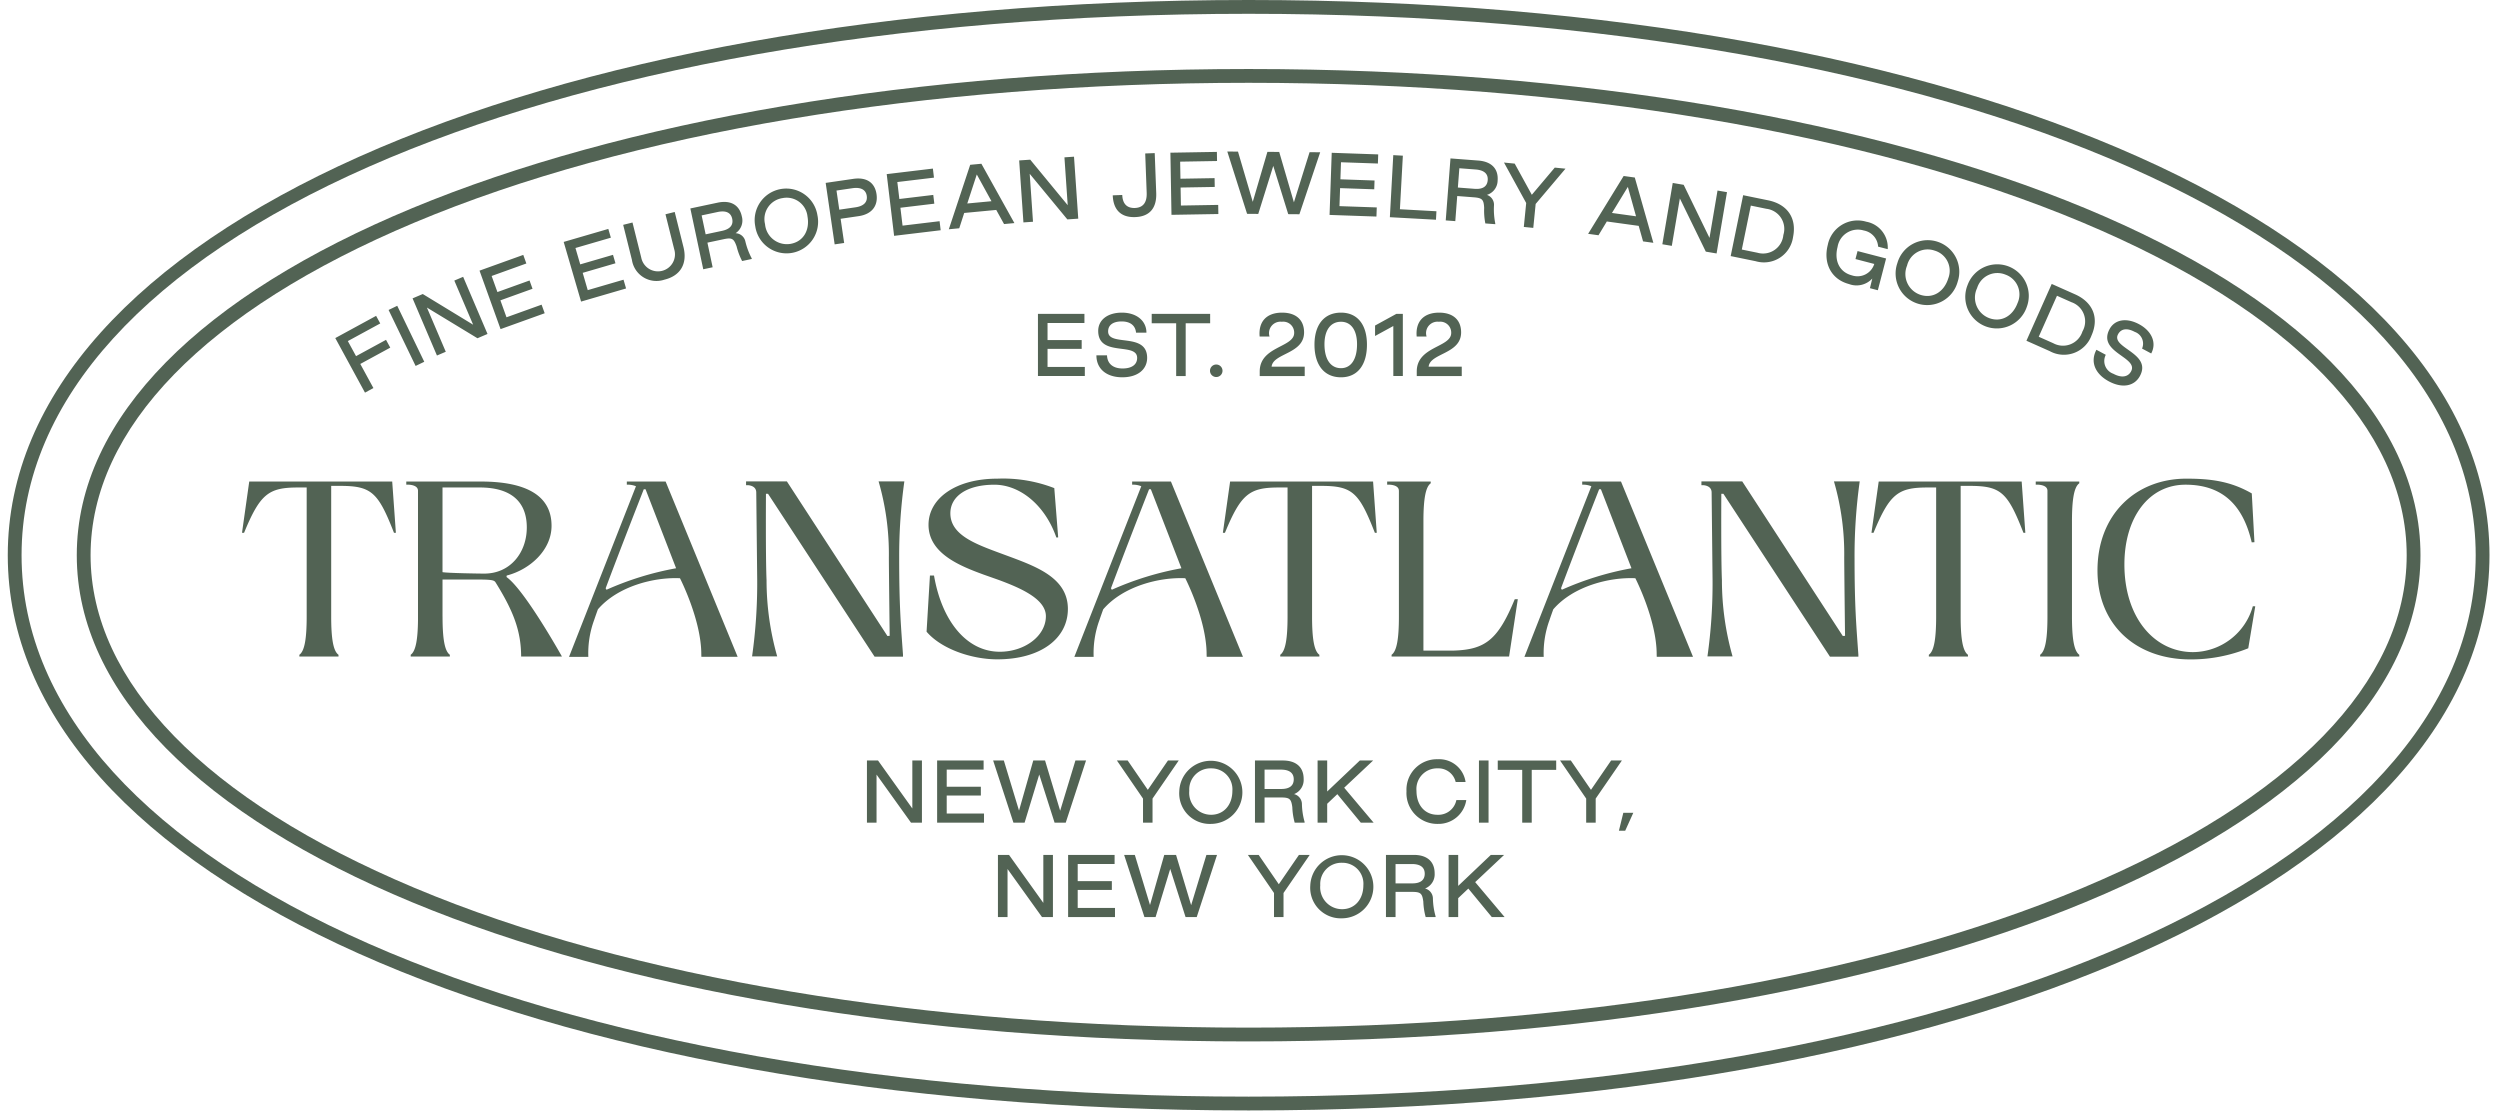 <svg xmlns="http://www.w3.org/2000/svg" width="180" height="80" viewBox="0 0 360 161"><path fill="#526354" d="M179.801 160.903C75.617 160.903 0 127.068 0 80.452S75.617 0 179.801 0s179.801 33.835 179.801 80.452-75.617 80.451-179.801 80.451zm0-158.903C76.776 2 2 34.994 2 80.452s74.776 78.451 177.801 78.451S357.603 125.91 357.603 80.452 282.826 2 179.801 2z"/><path fill="#526354" d="M179.801 150.903C82.999 150.903 10 120.616 10 80.452S82.999 10 179.801 10s169.802 30.288 169.802 70.452-72.999 70.451-169.802 70.451zm0-138.903c-46.866 0-89.801 7.196-120.895 20.264C28.658 44.976 12 62.09 12 80.452s16.658 35.476 46.907 48.188c31.094 13.067 74.029 20.264 120.895 20.264s89.8-7.197 120.895-20.264c30.248-12.712 46.907-29.825 46.907-48.188s-16.659-35.477-46.907-48.189C269.602 19.196 226.667 12 179.801 12z"/><path fill="#526354" d="M47.458 48.987l5.915-3.22.6 1.101-4.695 2.555 1.188 2.182 4.344-2.363.616 1.131-4.344 2.364 1.901 3.493-1.221.664zM55.181 44.914l1.253-.605 3.917 8.112-1.253.605zM58.657 43.234l1.478-.63 7.297 4.446-2.727-6.394 1.279-.546 3.532 8.281-1.457.622-7.323-4.447 2.732 6.405-1.279.545zM68.357 39.216l6.339-2.281.448 1.244-5.031 1.811.838 2.328 4.655-1.676.433 1.201-4.656 1.676.884 2.456 5.085-1.829L77.8 45.39l-6.393 2.3zM80.553 35.055l6.466-1.885.37 1.27-5.131 1.495.692 2.374 4.748-1.384.357 1.226-4.748 1.384.73 2.506 5.186-1.512.37 1.269-6.521 1.901zM90.441 37.657l-1.268-5.078 1.35-.337 1.265 5.066a2.467 2.467 0 104.779-1.192l-1.265-5.067 1.338-.334 1.268 5.078c.602 2.411-.427 4.173-2.778 4.736a3.59 3.59 0 01-4.689-2.872zM98.906 30.205l3.949-.837c1.93-.409 3.164.354 3.512 1.994a2.206 2.206 0 01-.907 2.431 1.504 1.504 0 011.418 1.191 10.37 10.37 0 00.914 2.44l.021.1-1.405.299a9.587 9.587 0 01-.798-2.116c-.404-1.138-.661-1.305-1.899-1.042l-2.331.494.757 3.569-1.361.289zm4.593 3.246c1.216-.258 1.654-.887 1.472-1.746s-.86-1.251-2.109-.986l-2.32.492.582 2.744zM108.311 32.78a4.575 4.575 0 119.007-1.603 4.577 4.577 0 11-9.007 1.603zm7.571-1.405a3.035 3.035 0 00-3.615-2.67 3.069 3.069 0 00-2.539 3.766 3.175 3.175 0 003.718 2.86c1.819-.324 2.792-1.956 2.436-3.955zM118.515 26.501l3.992-.583c1.951-.285 3.133.556 3.376 2.213s-.635 2.903-2.586 3.188l-2.616.382.513 3.507-1.376.201zm4.329 3.537c1.229-.18 1.751-.786 1.624-1.654s-.823-1.296-2.086-1.111l-2.3.336.405 2.773zM127.359 25.23l6.691-.803.158 1.313-5.31.637.294 2.457 4.914-.589.152 1.268-4.914.59.311 2.593 5.367-.644.157 1.312-6.748.81zM139.456 23.88l1.623-.152 4.783 8.598-1.498.141-1.132-2.047-4.643.438-.719 2.221-1.51.142zm3.085 5.276l-2.129-3.877-1.379 4.207zM146.553 23.247l1.603-.109 5.431 6.595-.475-6.934 1.387-.095.615 8.98-1.58.108-5.454-6.606.476 6.946-1.387.095zM160.112 28.304l1.379-.052c.048 1.276.677 1.927 1.84 1.883 1.174-.044 1.75-.796 1.699-2.187l-.214-5.711 1.379-.052.217 5.779c.082 2.199-.968 3.415-3.031 3.492-2.052.077-3.189-1.022-3.269-3.153zM168.465 22.126l6.736-.117.023 1.322-5.346.093.043 2.474 4.947-.086.022 1.276-4.947.086.045 2.61 5.403-.094.023 1.322-6.793.118zM176.71 21.956l1.55.012 2.141 7.278 2.122-7.244 1.71.015 2.13 7.301 2.269-7.266 1.539.012-3.013 8.981-1.619-.013-2.167-6.994-2.176 6.959-1.619-.013zM191.841 22.139l6.736.234-.046 1.322-5.346-.185-.086 2.473 4.947.172-.044 1.276-4.947-.172-.091 2.61 5.403.188-.046 1.322-6.793-.236zM200.76 22.48l1.389.077-.427 7.763 5.293.291-.067 1.229-6.682-.367zM209.049 22.955l4.024.308c1.967.15 2.936 1.23 2.808 2.902a2.205 2.205 0 01-1.554 2.076 1.504 1.504 0 011.025 1.542 10.337 10.337 0 00.19 2.599l-.008.103-1.433-.109a9.636 9.636 0 01-.171-2.255c-.068-1.205-.267-1.438-1.529-1.534l-2.375-.183-.278 3.638-1.387-.105zm3.493 4.406c1.239.095 1.836-.386 1.903-1.261s-.473-1.442-1.746-1.54l-2.365-.181-.214 2.796zM220.02 29.415l-3.217-5.862 1.553.154 2.481 4.519 3.324-3.94 1.553.155-4.322 5.111-.345 3.469-1.372-.137zM234.142 25.5l1.615.223 2.688 9.461-1.49-.206-.633-2.25-4.618-.637-1.208 1.997-1.502-.207zm1.795 5.84l-1.185-4.26-2.304 3.778zM241.254 26.51l1.586.269 3.74 7.691 1.163-6.859 1.372.232-1.507 8.884-1.563-.265-3.76-7.707-1.166 6.871-1.372-.232zM251.458 28.283l3.619.742c2.759.565 4.181 2.544 3.611 5.325a4.256 4.256 0 01-5.419 3.498l-3.619-.741zM253.52 36.62a2.954 2.954 0 003.762-2.569 2.934 2.934 0 00-2.457-3.797l-2.256-.463-1.305 6.367zM263.724 35.47a4.405 4.405 0 015.569-3.345 3.794 3.794 0 013.112 3.977l-1.39-.361a2.528 2.528 0 00-2.076-2.342 2.977 2.977 0 00-3.799 2.381c-.522 2.008.286 3.655 2.062 4.117a2.546 2.546 0 003.256-1.65l-2.725-.709.301-1.158 4.137 1.075-1.196 4.601-1.147-.298.339-1.396a3.103 3.103 0 01-3.375.795c-2.56-.666-3.765-3.006-3.068-5.686zM273.805 38.117a4.574 4.574 0 118.737 2.704 4.576 4.576 0 11-8.737-2.704zm7.371 2.222a3.036 3.036 0 00-1.988-4.03 3.07 3.07 0 00-3.982 2.183 3.174 3.174 0 001.993 4.246c1.765.546 3.377-.459 3.978-2.399zM283.977 41.303a4.573 4.573 0 118.579 3.17 4.575 4.575 0 11-8.579-3.17zm7.24 2.614a3.034 3.034 0 00-1.769-4.13 3.069 3.069 0 00-4.093 1.964 3.174 3.174 0 001.762 4.347c1.733.641 3.396-.276 4.1-2.181zM296.169 41.142l3.377 1.503c2.574 1.145 3.538 3.386 2.382 5.98a4.259 4.259 0 01-6.047 2.253l-3.377-1.503zm.223 8.59a2.956 2.956 0 004.229-1.701 2.937 2.937 0 00-1.585-4.239l-2.105-.936-2.644 5.94zM302.649 50.684l1.355.728a1.954 1.954 0 001.088 2.743c1.195.642 2.132.484 2.579-.349 1.11-2.068-4.938-2.727-3.117-6.12.744-1.386 2.434-1.694 4.272-.708s2.588 2.694 1.759 4.24l-1.326-.711a1.804 1.804 0 00-1.067-2.421c-1.115-.598-1.98-.455-2.411.349-1.072 1.998 4.953 2.722 3.17 6.045-.77 1.435-2.485 1.86-4.503.778-1.967-1.056-2.748-2.807-1.8-4.574zM56.238 77.202l-.272.005c-2.297-5.889-3.264-6.804-7.829-6.804h-1.272v18.933c0 3.121.282 4.991 1.059 5.54v.256h-5.67v-.256c.775-.549 1.059-2.419 1.059-5.54V70.637h-1.272c-4.246 0-5.481.932-7.801 6.565h-.299l1.048-7.425h20.717zM72.293 83.631c2.645 1.897 8.01 11.504 8.01 11.504h-5.915c-.013-3.726-1.111-6.566-3.695-10.73-.191-.307-.425-.43-2.52-.43h-5.178v5.388l.004-.029c0 3.121.282 4.991 1.058 5.54v.256h-5.671v-.256c.732-.518 1.025-2.211 1.056-5.019v-18.743c0-.664-.754-.841-1.31-.882l-.388-.001v-.455H68.52c6.688 0 10.274 2.09 10.275 6.408 0 3.588-3.217 6.378-6.495 7.213 0 0-.054.2-.007.234zm2.915-7.204c0-3.692-2.23-5.791-6.827-5.791h-5.386v12.27c.801.139 5.351.209 6.049.209 3.796 0 6.164-3.066 6.165-6.688zM105.76 95.175h-5.255s-.011-.271-.011-.361c0-5.004-3.091-11.027-3.091-11.027-3.776-.177-9.023 1.164-11.895 4.51-.222.614-.41 1.152-.558 1.589a13.984 13.984 0 00-.826 5.29h-2.795l9.698-24.719a3.18 3.18 0 00-1.326-.226v-.455h5.623zM96.842 82.34l-4.428-11.448h-.256c-1.037 2.649-3.646 9.329-5.525 14.354l.122.211A43.9 43.9 0 0196.842 82.34zM129.166 80.834c0 7.138.26 9.883.553 14.036v.282h-4.116L110.163 71.55l-.301-.004s-.059 9.256.086 12.524a40.46 40.46 0 001.542 11.041h-3.639a75.308 75.308 0 00.742-11.093l-.136-12.651c0-.797-.686-1.012-1.152-1.061l-.326-.001v-.546h5.917l14.566 22.397.327-.023s-.104-8.474-.119-11.298a37.716 37.716 0 00-1.487-11.078h3.732a78.37 78.37 0 00-.749 11.078zM153.612 88.236c0 4.247-3.899 7.302-10.238 7.302-3.699 0-8.102-1.498-10.238-4.006l.488-8.139h.59c1.155 6.695 4.79 11.044 9.526 11.044 3.604 0 6.661-2.269 6.686-5.125.022-2.511-3.66-4.106-6.867-5.29l-2.167-.766c-3.423-1.254-7.973-3.065-7.973-7.21 0-3.832 3.943-6.688 9.966-6.688a20.501 20.501 0 018.257 1.371l.563 7.143-.263.014c-1.687-4.824-5.376-7.651-8.973-7.651-4.03 0-6.387 1.702-6.387 4.139 0 2.995 3.293 4.319 6.759 5.608l2.167.801c3.901 1.463 8.104 3.135 8.104 7.454zM178.98 95.175h-5.255s-.012-.271-.012-.361c0-5.004-3.091-11.027-3.091-11.027-3.776-.177-9.022 1.164-11.894 4.51-.222.614-.411 1.152-.559 1.589a13.971 13.971 0 00-.825 5.29h-2.795l9.697-24.719a3.175 3.175 0 00-1.325-.226v-.455h5.623zM170.062 82.34l-4.429-11.448h-.256c-1.036 2.649-3.646 9.329-5.524 14.354l.122.211a43.888 43.888 0 0110.088-3.117zM198.366 77.202l-.272.005c-2.297-5.889-3.264-6.804-7.829-6.804h-1.272v18.933c0 3.121.282 4.991 1.059 5.54v.256h-5.67v-.256c.776-.549 1.059-2.419 1.059-5.54V70.637h-1.272c-4.246 0-5.481.932-7.801 6.565h-.299l1.048-7.425h20.717zM218.805 86.826l-1.264 8.306h-17.024v-.256c.775-.549 1.059-2.419 1.059-5.54V71.104l-.004.009c0-.664-.755-.841-1.31-.882l-.388-.001v-.455h6.312v.256c-.751.532-1.04 2.308-1.057 5.257V94.27h4.41c4.555-.149 6.396-1.558 8.822-7.44zM244.193 95.175h-5.255s-.011-.271-.011-.361c0-5.004-3.091-11.027-3.091-11.027-3.776-.177-9.023 1.164-11.894 4.51-.222.614-.411 1.152-.558 1.589a13.97 13.97 0 00-.826 5.29h-2.795l9.698-24.719a3.18 3.18 0 00-1.326-.226v-.455h5.623zm-8.918-12.835l-4.428-11.448h-.256c-1.037 2.649-3.646 9.329-5.525 14.354l.122.211a43.9 43.9 0 0110.088-3.117zM267.6 80.834c0 7.138.26 9.883.553 14.036v.282h-4.117l-15.44-23.601-.301-.004s-.059 9.256.086 12.524a40.456 40.456 0 001.542 11.041h-3.639a75.315 75.315 0 00.741-11.093l-.136-12.651c0-.797-.686-1.012-1.153-1.061l-.325-.001v-.546h5.917l14.566 22.397.327-.023s-.104-8.474-.119-11.298a37.716 37.716 0 00-1.487-11.078h3.732a78.266 78.266 0 00-.748 11.078zM292.346 77.202l-.272.005c-2.296-5.889-3.264-6.804-7.828-6.804h-1.272v18.933c0 3.121.283 4.991 1.059 5.54v.256h-5.669v-.256c.776-.549 1.059-2.419 1.059-5.54V70.637h-1.272c-4.246 0-5.481.932-7.801 6.565h-.299l1.047-7.425h20.717zM299.103 75.572v13.764c0 3.121.282 4.991 1.059 5.54v.256h-5.67v-.256c.776-.549 1.058-2.419 1.058-5.54V71.113c0-.664-.754-.841-1.31-.882l-.387-.001v-.455h6.31v.256c-.777.549-1.06 2.419-1.06 5.54zM325.662 87.855l-1.014 6.08a22.158 22.158 0 01-8.379 1.614c-7.941 0-13.469-5.05-13.469-12.887 0-8.115 5.538-13.305 12.887-13.305 3.683 0 6.472.419 9.471 2.14l.386 7.067-.396.021c-1.145-4.917-3.826-8.353-9.596-8.353-5.328 0-8.851 4.766-8.851 11.559 0 7.697 4.337 12.7 9.944 12.7a9.077 9.077 0 008.665-6.647zM149.273 45.483h6.736v1.322h-5.346v2.474h4.947v1.276h-4.947v2.61h5.403v1.322h-6.793zM157.743 51.491h1.538c.046 1.196.855 1.902 2.257 1.902 1.356 0 2.109-.581 2.109-1.527 0-2.348-5.642-.068-5.642-3.92 0-1.574 1.345-2.644 3.431-2.644s3.557 1.15 3.557 2.906h-1.505c-.091-1.025-.821-1.631-2.086-1.631s-1.96.537-1.96 1.448c0 2.268 5.654.058 5.654 3.83 0 1.63-1.311 2.815-3.602 2.815-2.234 0-3.75-1.174-3.75-3.179zM169.302 46.84h-3.545v-1.357h8.469V46.84h-3.545v7.649h-1.379zM174.204 53.725a.906.906 0 011.812 0 .906.906 0 11-1.812 0zM181.408 53.827c0-3.67 4.993-3.465 4.993-5.585a1.583 1.583 0 00-1.79-1.618 1.655 1.655 0 00-1.778 2.143h-1.436c-.194-2.178 1.015-3.465 3.248-3.465 2.029 0 3.191 1.06 3.191 2.86 0 3.157-4.502 2.986-4.707 4.97h4.799v1.357h-6.52zM189.343 49.94c0-2.918 1.437-4.639 3.841-4.639 2.371 0 3.762 1.721 3.762 4.639 0 2.975-1.391 4.731-3.762 4.731-2.405 0-3.841-1.756-3.841-4.731zm6.167-.057c0-2.041-.866-3.26-2.325-3.26-1.504 0-2.394 1.219-2.394 3.26 0 2.177.889 3.465 2.394 3.465 1.459 0 2.325-1.288 2.325-3.464zM200.766 47.239l-2.644 1.447v-1.516l3.078-1.688h.946v9.005h-1.379zM204.163 53.827c0-3.67 4.993-3.465 4.993-5.585a1.583 1.583 0 00-1.79-1.618 1.655 1.655 0 00-1.778 2.143h-1.436c-.194-2.178 1.015-3.465 3.248-3.465 2.029 0 3.191 1.06 3.191 2.86 0 3.157-4.502 2.986-4.707 4.97h4.799v1.357h-6.52zM124.495 110.196h1.607l4.97 6.953v-6.953h1.391v9.006h-1.585l-4.992-6.965v6.965h-1.391zM134.664 110.196H141.4v1.322h-5.346v2.475h4.947v1.275h-4.947v2.611h5.403v1.322h-6.793zM142.781 110.196h1.55l2.2 7.262 2.063-7.262h1.71l2.188 7.284 2.211-7.284h1.539l-2.941 9.006h-1.619l-2.223-6.976-2.12 6.976h-1.618zM164.498 115.714l-3.785-5.518h1.562l2.918 4.252 2.918-4.252h1.562l-3.796 5.518v3.488h-1.379zM169.753 114.653a4.573 4.573 0 114.604 4.73 4.425 4.425 0 01-4.604-4.73zm7.694-.057a3.034 3.034 0 00-3.089-3.26 3.068 3.068 0 00-3.157 3.26 3.171 3.171 0 003.157 3.465c1.847 0 3.089-1.435 3.089-3.465zM180.72 110.196h4.035c1.972 0 3.02 1.004 3.02 2.68a2.203 2.203 0 01-1.391 2.188 1.506 1.506 0 011.14 1.459 10.331 10.331 0 00.388 2.576v.103h-1.437a9.646 9.646 0 01-.342-2.234c-.16-1.197-.376-1.414-1.641-1.414H182.11v3.648h-1.39zm3.818 4.127c1.242 0 1.801-.524 1.801-1.402s-.581-1.402-1.858-1.402H182.11v2.805zM189.794 110.196h1.391v4.492l4.73-4.492h1.927l-4.195 3.944 4.263 5.061h-1.858l-3.397-4.127-1.47 1.391v2.736h-1.391zM202.676 114.653a4.411 4.411 0 014.548-4.639 3.855 3.855 0 014.012 3.294H209.8a2.557 2.557 0 00-2.599-1.972 2.988 2.988 0 00-3.078 3.26c0 2.074 1.22 3.465 3.032 3.465a2.653 2.653 0 002.747-2.131h1.437a4.063 4.063 0 01-4.092 3.453 4.467 4.467 0 01-4.571-4.731zM213.175 110.196h1.391v9.006h-1.391zM219.444 111.554h-3.545v-1.357h8.469v1.357h-3.545v7.648h-1.379zM228.712 115.714l-3.785-5.518h1.562l2.918 4.252 2.918-4.252h1.562l-3.796 5.518v3.488h-1.379zM234.093 117.776h1.447l-1.174 2.6h-.912zM143.476 123.876h1.607l4.97 6.953v-6.953h1.391v9.006h-1.585l-4.992-6.965v6.965h-1.391zM153.644 123.876h6.736v1.322h-5.346v2.475h4.947v1.275h-4.947v2.612h5.403v1.322h-6.793zM161.761 123.876h1.55l2.2 7.262 2.063-7.262h1.71l2.188 7.284 2.211-7.284h1.539l-2.941 9.006h-1.619l-2.223-6.976-2.12 6.976h-1.618zM183.478 129.394l-3.785-5.518h1.562l2.918 4.252 2.918-4.252h1.562l-3.796 5.518v3.488h-1.379zM188.733 128.333a4.573 4.573 0 114.604 4.731 4.425 4.425 0 01-4.604-4.731zm7.694-.057a3.034 3.034 0 00-3.089-3.26 3.068 3.068 0 00-3.157 3.26 3.171 3.171 0 003.157 3.465c1.847 0 3.089-1.435 3.089-3.465zM199.7 123.876h4.035c1.972 0 3.02 1.004 3.02 2.68a2.203 2.203 0 01-1.391 2.188 1.506 1.506 0 011.14 1.459 10.327 10.327 0 00.388 2.576v.103h-1.437a9.646 9.646 0 01-.342-2.234c-.16-1.197-.376-1.414-1.641-1.414h-2.382v3.648H199.7zm3.818 4.127c1.242 0 1.801-.524 1.801-1.402s-.581-1.402-1.858-1.402h-2.371v2.805zM208.775 123.876h1.391v4.492l4.73-4.492h1.927l-4.195 3.944 4.263 5.061h-1.858l-3.397-4.127-1.47 1.391v2.736h-1.391z"/></svg>